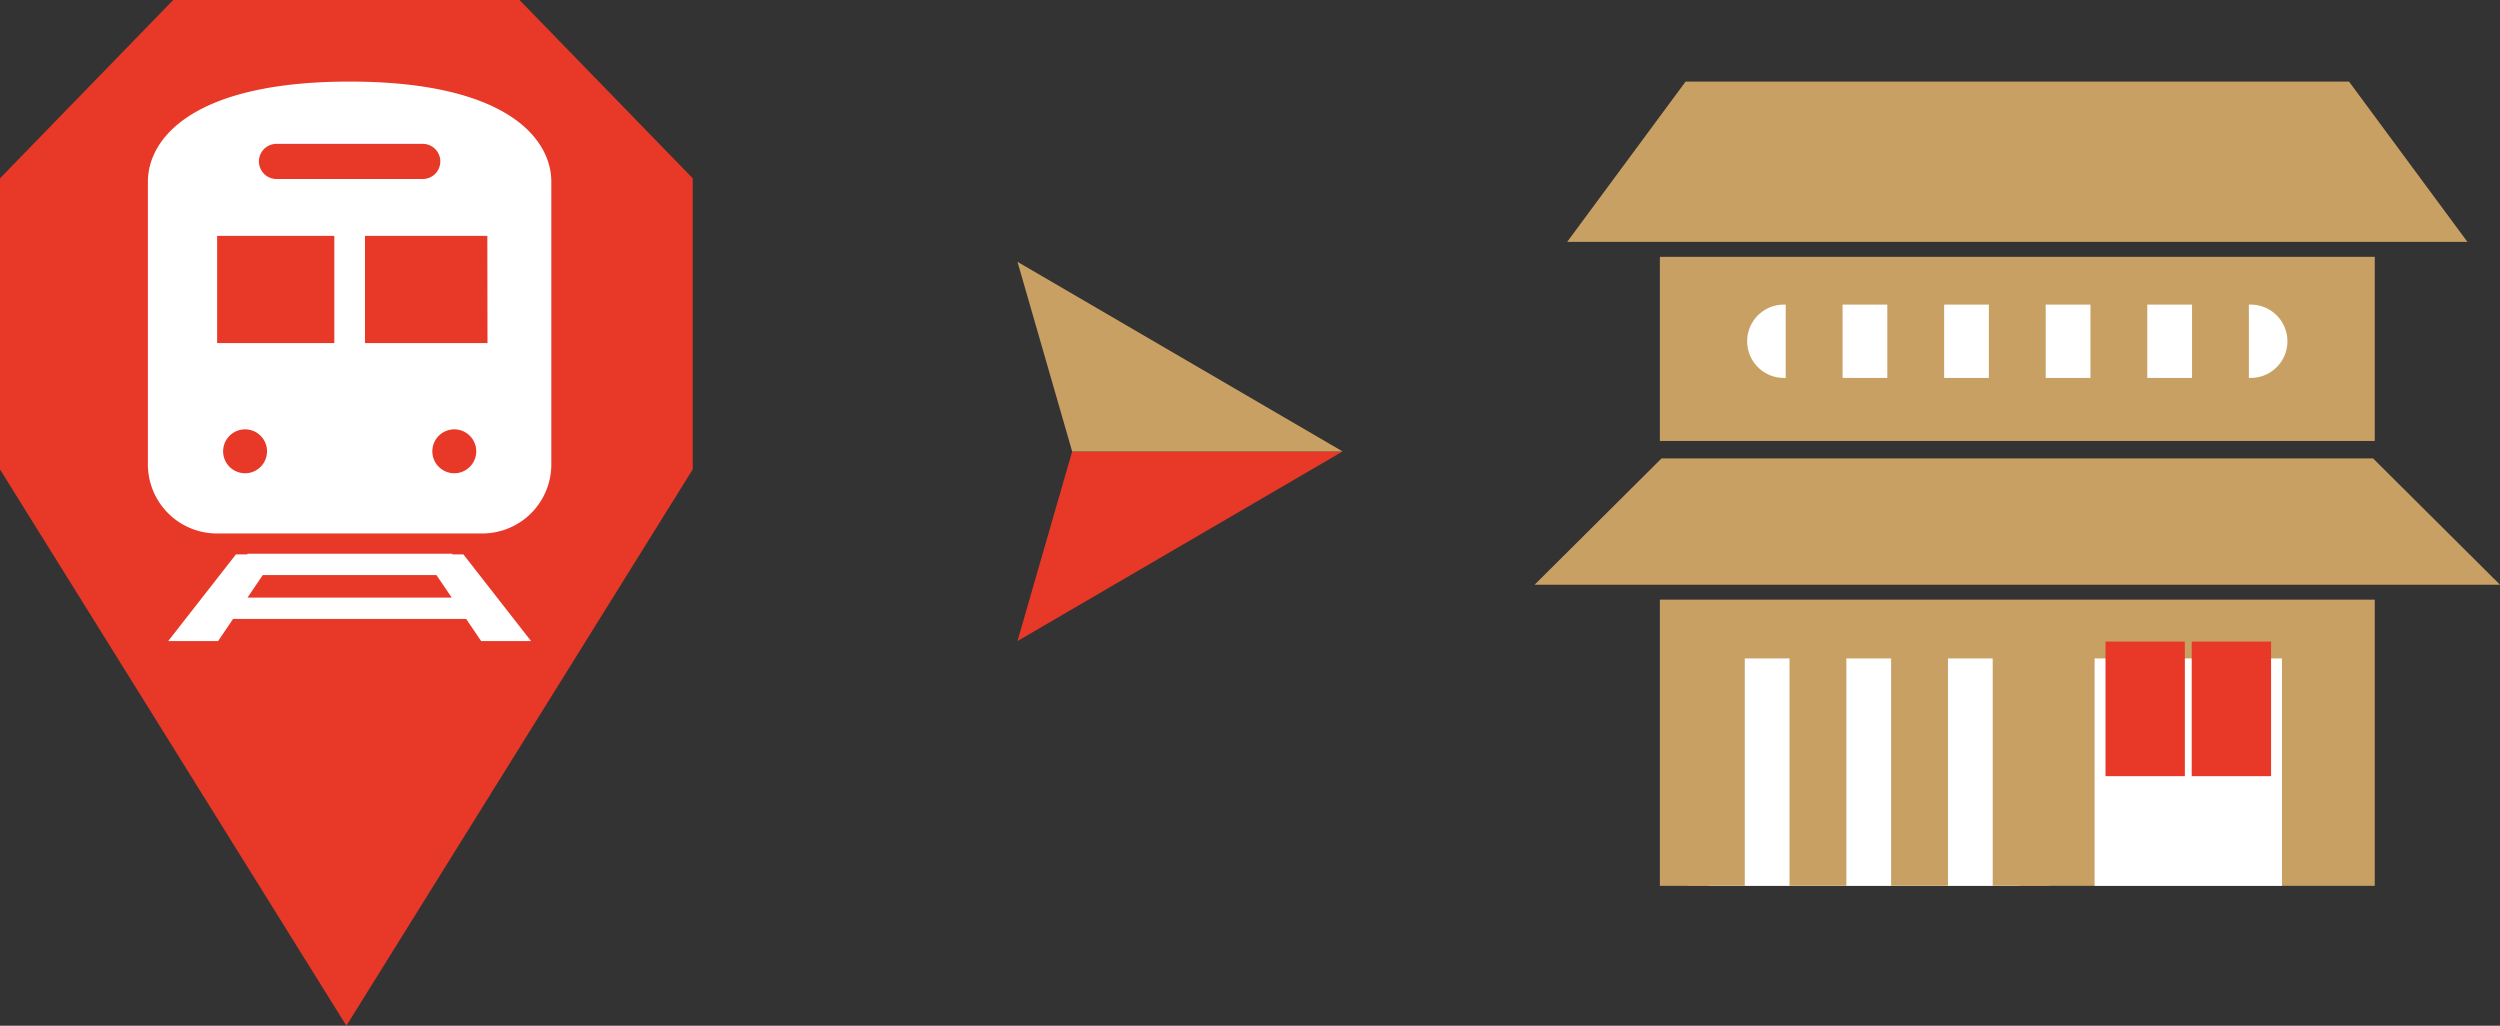 <svg xmlns="http://www.w3.org/2000/svg" xmlns:xlink="http://www.w3.org/1999/xlink" width="128.001" height="52.517" viewBox="0 0 128.001 52.517"><rect x="0" y="0" width="128.001" height="52.517" fill="#333333" stroke="none"/><defs><clipPath id="a"><rect width="49.429" height="41.177" fill="#c9a063"/></clipPath><clipPath id="b"><rect width="20.656" height="28.645" fill="#fff"/></clipPath></defs><g transform="translate(-576.677 -1305.304)"><g transform="translate(655.249 1309.482)"><g transform="translate(0 0)"><rect width="36.602" height="9.427" transform="translate(6.414 8.972)" fill="#c9a063"/><rect width="36.602" height="14.652" transform="translate(6.414 26.525)" fill="#c9a063"/><path d="M6.5,148.368,0,154.836H49.429l-6.5-6.468Z" transform="translate(0 -129.076)" fill="#c9a063"/><path d="M18.889,0,12.826,8.206H58.919L52.857,0Z" transform="translate(-11.158 0)" fill="#c9a063"/><rect width="9.595" height="11.642" transform="translate(28.672 29.535)" fill="#fff"/><rect width="15.907" height="11.642" transform="translate(8.919 29.535)" fill="#fff"/><g clip-path="url(#a)"><path d="M109.492,91.575H85.583a1.876,1.876,0,1,1,0-3.752h23.909a1.876,1.876,0,1,1,0,3.752" transform="translate(-72.823 -76.404)" fill="#fff"/><rect width="2.91" height="5.396" transform="translate(12.858 10.727)" fill="#c9a063"/><rect width="2.91" height="5.396" transform="translate(18.059 10.727)" fill="#c9a063"/><rect width="2.91" height="5.396" transform="translate(23.259 10.727)" fill="#c9a063"/><rect width="2.91" height="5.396" transform="translate(28.46 10.727)" fill="#c9a063"/><rect width="2.91" height="5.396" transform="translate(33.661 10.727)" fill="#c9a063"/><rect width="2.91" height="11.897" transform="translate(7.852 29.279)" fill="#c9a063"/><rect width="2.91" height="11.897" transform="translate(13.053 29.279)" fill="#c9a063"/><rect width="2.91" height="11.897" transform="translate(18.254 29.279)" fill="#c9a063"/><rect width="2.91" height="11.897" transform="translate(23.455 29.279)" fill="#c9a063"/><rect width="4.062" height="6.892" transform="translate(29.231 28.67)" fill="#e83828"/><rect width="4.062" height="6.892" transform="translate(33.645 28.67)" fill="#e83828"/></g></g></g><g transform="translate(576.677 1305.304)"><path d="M74.3,75.734V60.83l8.868-9.13H100.9l8.868,9.13v14.9L92.035,104.217Z" transform="translate(-74.3 -51.7)" fill="#e83828"/><g transform="translate(7.572 4.177)"><path d="M23.428,433.173h8.891l.783,1.155H22.645Zm-.787-1.092v.036h-.59l-3.466,4.436h2.554l.767-1.132H33.841l.767,1.132h2.555L33.7,432.117h-.568v-.036Z" transform="translate(-17.545 -407.907)" fill="#fff"/><g clip-path="url(#b)"><path d="M10.328,0C2.314,0,0,2.908,0,5.128V19.6a3.537,3.537,0,0,0,3.537,3.537H17.119A3.536,3.536,0,0,0,20.656,19.6V5.128C20.656,2.908,18.343,0,10.328,0M6.585,3.188h7.487a.9.9,0,0,1,0,1.8H6.585a.9.9,0,0,1,0-1.8M4.972,20.054A1.124,1.124,0,1,1,6.1,18.93a1.124,1.124,0,0,1-1.124,1.124m4.569-6.667h-6V7.9h6Zm6.143,6.667a1.124,1.124,0,1,1,1.124-1.124,1.124,1.124,0,0,1-1.124,1.124m1.7-6.667H11.115V7.9H17.38Z" transform="translate(0)" fill="#fff"/></g></g></g><g transform="translate(628.772 1318.709)"><path d="M2.8,0,0,9.709,16.647,0Z" transform="translate(0 9.709)" fill="#e83828"/><path d="M2.8,9.709,0,0,16.647,9.709Z" transform="translate(0 0)" fill="#c9a063"/></g></g></svg>